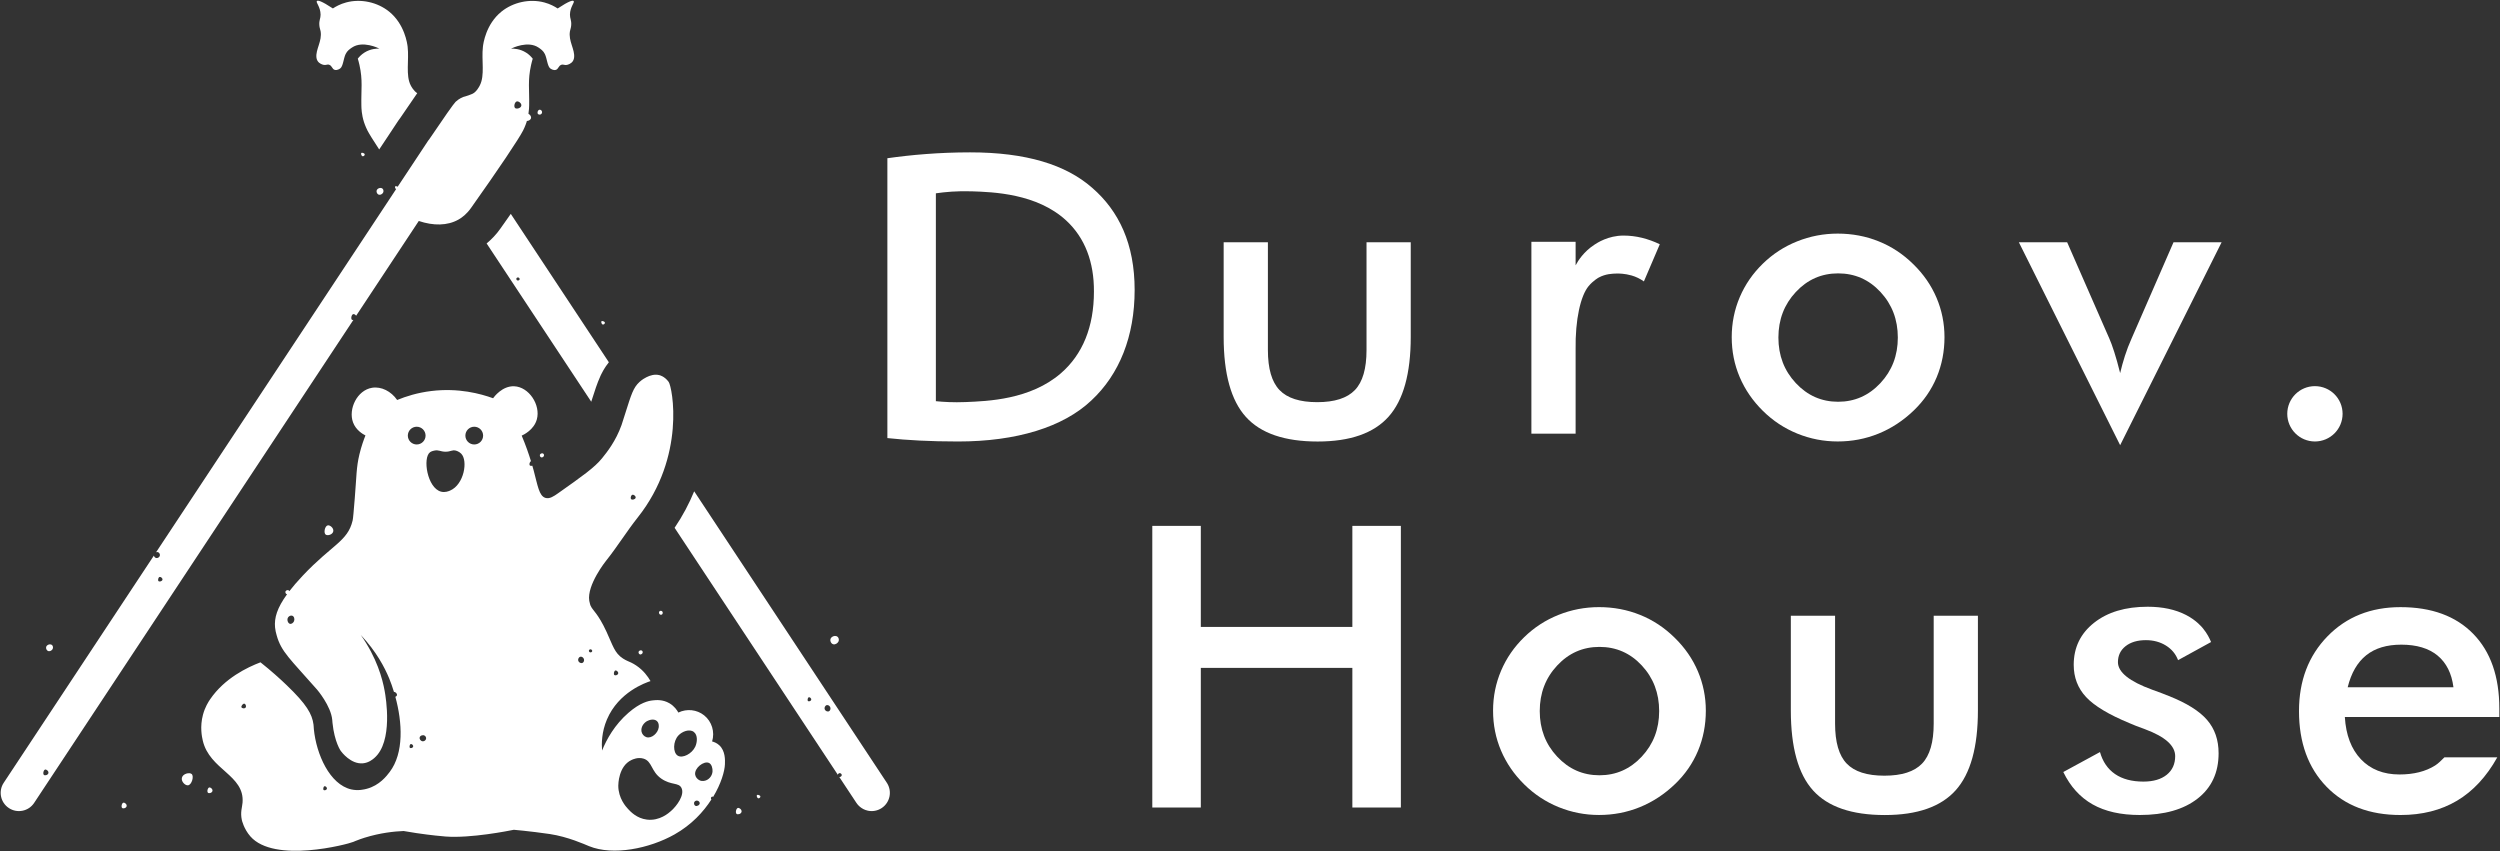 <?xml version="1.0" encoding="UTF-8"?> <svg xmlns="http://www.w3.org/2000/svg" width="1792" height="610" viewBox="0 0 1792 610" fill="none"><rect x="0" y="0" width="1792" height="610" fill="#333333" stroke="none"/><path d="M366.131 153.301C363.281 157.361 360.721 160.981 358.741 163.781C355.851 167.901 352.501 171.441 348.811 174.501L423.811 287.971L424.221 286.671C426.291 280.161 428.051 274.701 430.261 269.831C430.381 269.561 430.491 269.291 430.611 269.021C430.801 268.621 431.001 268.241 431.201 267.851C431.591 267.061 432.001 266.271 432.461 265.481C432.771 264.931 433.111 264.401 433.441 263.871C433.751 263.381 434.061 262.901 434.391 262.411C434.941 261.611 435.531 260.821 436.151 260.041C436.251 259.921 436.331 259.791 436.431 259.671L366.131 153.301ZM370.751 200.961C370.341 200.751 370.001 200.231 370.131 199.681C370.261 199.161 370.771 198.861 371.211 198.841C371.931 198.821 372.631 199.561 372.491 200.221C372.351 200.891 371.401 201.291 370.751 200.961Z" fill="white"></path><path d="M635.691 561.11C591.201 493.8 542.241 419.71 497.591 352.16C494.001 360.95 489.371 369.76 483.551 378.33C521.211 435.3 562.291 497.47 600.621 555.46C600.651 555.25 600.591 555.03 600.711 554.85C600.991 554.42 601.541 554.12 602.111 554.2C602.831 554.3 603.351 554.95 603.371 555.56C603.391 556.42 602.421 557.02 601.621 556.97C605.691 563.13 609.891 569.47 613.881 575.52C614.361 576.25 616.991 580.06 622.171 581.12C625.451 581.79 628.981 581.21 631.991 579.22C638.011 575.24 639.671 567.13 635.691 561.11ZM579.211 502.54C578.531 502.01 578.971 499.98 579.811 499.78C580.491 499.62 581.691 500.59 581.481 501.58C581.271 502.58 579.761 502.97 579.211 502.54ZM594.261 509.8C593.171 510.38 591.751 509.66 591.251 508.64C590.791 507.7 591.211 506.76 591.261 506.66C591.361 506.44 591.801 505.6 592.661 505.41C593.721 505.19 594.871 506.06 595.191 507.14C595.471 508.05 595.211 509.29 594.261 509.8Z" fill="white"></path><path d="M137.4 554.821C139.21 556.441 137.44 562.541 134.8 562.911C132.81 563.191 129.78 560.291 130.37 557.551C131.05 554.481 135.88 553.471 137.4 554.821Z" fill="white"></path><path d="M149.97 564.461C150.91 564.241 152.59 565.581 152.29 566.961C152 568.351 149.9 568.891 149.13 568.291C148.19 567.571 148.8 564.741 149.97 564.461Z" fill="white"></path><path d="M88.451 575.36C89.391 575.14 91.071 576.48 90.771 577.86C90.481 579.25 88.381 579.79 87.611 579.19C86.671 578.46 87.281 575.63 88.451 575.36Z" fill="white"></path><path d="M528.94 579.129C529.99 578.879 531.87 580.389 531.54 581.929C531.21 583.479 528.87 584.079 528.01 583.419C526.95 582.599 527.63 579.429 528.94 579.129Z" fill="white"></path><path d="M543.92 569.901C544.13 569.981 544.97 570.281 545.05 570.901C545.13 571.581 544.27 572.331 543.6 572.241C542.66 572.121 542.15 570.381 542.61 569.901C542.93 569.541 543.77 569.841 543.92 569.901Z" fill="white"></path><path d="M432.47 230.289C432.68 230.369 433.52 230.669 433.6 231.289C433.68 231.969 432.82 232.719 432.15 232.629C431.21 232.509 430.7 230.769 431.16 230.289C431.49 229.929 432.33 230.239 432.47 230.289Z" fill="white"></path><path d="M260.31 109.671C260.52 109.751 261.36 110.051 261.44 110.671C261.52 111.351 260.66 112.101 259.99 112.011C259.05 111.891 258.54 110.151 259 109.671C259.33 109.321 260.17 109.621 260.31 109.671Z" fill="white"></path><path d="M234.881 376.588C236.501 376.208 239.391 378.528 238.881 380.898C238.371 383.288 234.761 384.218 233.441 383.198C231.801 381.938 232.861 377.058 234.881 376.588Z" fill="white"></path><path d="M386.53 78.691C387.03 78.531 387.57 78.721 387.92 79.011C388.63 79.601 388.84 80.851 388.1 81.631C387.4 82.361 386.2 82.291 385.66 81.741C384.86 80.921 385.44 79.031 386.53 78.691Z" fill="white"></path><path d="M389.08 324.989C389.91 325.259 390.16 326.259 389.8 326.949C389.5 327.529 388.71 328.019 388.05 327.889C387.14 327.709 386.6 326.389 387.23 325.589C387.59 325.119 388.4 324.779 389.08 324.989Z" fill="white"></path><path d="M459.82 466.208C460.65 466.478 460.9 467.478 460.54 468.168C460.24 468.748 459.45 469.238 458.79 469.108C457.88 468.928 457.34 467.608 457.97 466.808C458.33 466.338 459.15 465.998 459.82 466.208Z" fill="white"></path><path d="M474.7 440.269C474.17 440.889 473.22 440.749 472.75 440.189C472.36 439.729 472.21 438.869 472.57 438.339C473.05 437.619 474.39 437.619 474.85 438.449C475.12 438.939 475.13 439.759 474.7 440.269Z" fill="white"></path><path d="M36.551 461.97C37.931 462.41 38.331 464.07 37.741 465.21C37.251 466.16 35.95 466.98 34.84 466.76C33.331 466.46 32.441 464.27 33.48 462.96C34.09 462.18 35.441 461.61 36.551 461.97Z" fill="white"></path><path d="M599.5 455.978C601.19 456.518 601.68 458.558 600.96 459.948C600.36 461.118 598.76 462.118 597.41 461.848C595.56 461.478 594.47 458.808 595.74 457.188C596.49 456.238 598.14 455.538 599.5 455.978Z" fill="white"></path><path d="M273.44 134.809C274.82 135.249 275.22 136.909 274.63 138.049C274.14 138.999 272.84 139.819 271.73 139.599C270.22 139.299 269.33 137.109 270.37 135.799C270.97 135.029 272.32 134.459 273.44 134.809Z" fill="white"></path><path d="M226.83 41.329C226.9 41.909 227.06 42.739 227.58 43.599C228.87 45.749 231.36 46.349 231.74 46.439C234.01 46.949 234.45 45.839 236.03 46.449C238.12 47.259 238 49.449 239.88 50.059C241.67 50.639 243.59 49.259 243.85 49.069C245.97 47.549 246.19 42.019 247.74 38.759C248.87 36.379 250.75 35.119 252.35 34.049C259.92 28.969 271.07 34.399 271.99 34.849C270.07 34.779 265.67 34.899 261.27 37.659C258.99 39.089 257.45 40.779 256.47 42.049C256.76 42.999 257.21 44.549 257.64 46.479C260.17 57.749 258.79 64.069 259.03 75.579C259.07 77.599 259.17 82.049 260.89 87.479C260.89 87.479 261.86 90.519 263.38 93.519C264.59 95.889 267.52 100.619 271.81 107.129C274.01 103.819 276.17 100.569 278.24 97.459L285.46 86.539C285.98 85.749 286.5 85.059 286.95 84.489C292.28 76.609 296.16 70.959 299.08 66.789C296.57 65.209 294.95 62.259 294.43 61.249C290.65 53.969 293.31 43.119 292.19 33.509C291.93 31.299 290.1 17.359 278.92 8.319C270.57 1.569 258.68 -1.091 248.12 1.749C243.88 2.889 240.66 4.699 238.61 6.049C230.25 0.539 227.77 0.049 227.14 0.739C226.21 1.749 229.72 4.769 229.8 10.509C229.84 13.169 228.63 14.499 228.9 18.039C229.06 20.179 229.51 20.689 229.81 22.409C231.04 29.449 226.1 35.509 226.83 41.329Z" fill="white"></path><path d="M408.53 22.429C408.83 20.709 409.28 20.199 409.44 18.059C409.71 14.529 408.5 13.189 408.54 10.529C408.62 4.799 412.12 1.769 411.2 0.759C410.57 0.069 408.09 0.559 399.73 6.069C397.68 4.719 394.46 2.909 390.22 1.769C379.66 -1.071 367.77 1.589 359.42 8.339C348.24 17.379 346.4 31.319 346.15 33.529C345.03 43.139 347.69 53.989 343.91 61.269C343.34 62.369 341.5 65.909 338.54 67.299C337.47 67.799 334.21 68.959 333.4 69.129C332.37 69.349 332.3 69.459 331.87 69.609C331.87 69.609 329.14 70.569 326.58 72.979C325.29 74.189 318.27 84.159 307.59 99.979C307.39 100.239 307.15 100.469 306.96 100.749L299.74 111.669C295.28 118.349 290.28 125.909 285.06 133.839C284.87 133.729 284.66 133.639 284.58 133.609C284.44 133.559 283.6 133.259 283.27 133.609C282.89 134.009 283.27 135.109 283.91 135.599C282.51 137.729 281.19 139.729 279.74 141.929L111.9 395.829C112.44 395.729 113.01 395.639 113.48 395.899C114.19 396.289 114.73 397.159 114.62 398.079C114.48 399.239 113.35 400.059 112.25 400.019C111.24 399.979 110.58 399.179 110.28 398.289L2.66 561.109C-1.32 567.129 0.33 575.239 6.36 579.219C12.38 583.199 20.49 581.549 24.47 575.519L253.3 229.319C252.95 229.309 252.53 229.439 252.31 229.279C251.29 228.489 251.95 225.449 253.21 225.159C253.85 225.009 254.74 225.559 255.28 226.329L300.18 158.399C310.67 161.939 320.76 161.829 328.6 157.409C331.33 155.879 334.62 153.349 337.66 149.019C357.7 120.779 371.86 99.609 374.95 93.549C376.48 90.549 377.44 87.509 377.44 87.509C377.53 87.239 377.56 86.999 377.64 86.729C378.85 86.689 380.34 85.979 380.62 84.659C380.9 83.359 379.86 82.119 378.79 81.579C379.19 78.949 379.28 76.809 379.3 75.609C379.54 64.099 378.17 57.779 380.69 46.509C381.12 44.569 381.57 43.019 381.86 42.079C380.89 40.809 379.34 39.119 377.06 37.689C372.66 34.919 368.25 34.809 366.34 34.869C367.25 34.409 378.4 28.979 385.98 34.069C387.58 35.149 389.46 36.399 390.59 38.779C392.14 42.039 392.37 47.559 394.48 49.089C394.74 49.279 396.66 50.659 398.45 50.079C400.34 49.469 400.21 47.279 402.3 46.469C403.88 45.859 404.32 46.969 406.59 46.459C406.97 46.369 409.46 45.769 410.75 43.619C411.27 42.759 411.43 41.929 411.5 41.349C412.25 35.509 407.31 29.449 408.53 22.429ZM31.52 555.499C30.56 554.759 31.18 551.909 32.36 551.629C33.31 551.409 35 552.759 34.7 554.149C34.4 555.549 32.29 556.089 31.52 555.499ZM113.72 416.639C112.9 416.049 113.43 413.769 114.44 413.549C115.25 413.369 116.7 414.459 116.45 415.569C116.19 416.679 114.38 417.119 113.72 416.639ZM370.48 72.699C371.77 72.419 374.07 74.109 373.67 75.849C373.27 77.589 370.39 78.269 369.33 77.529C368.03 76.599 368.87 73.049 370.48 72.699Z" fill="white"></path><path d="M515.6 534.219C513.8 532.549 511.781 531.819 510.441 531.469C512.521 524.619 510.251 517.179 504.741 512.769C499.541 508.599 492.321 507.819 486.241 510.759C485.351 509.139 483.431 506.209 479.901 504.129C475.061 501.269 470.2 501.759 467.66 502.059C464.77 502.399 458.911 503.599 450.501 510.899C440.531 519.549 434.821 529.939 431.561 537.979C431.161 533.009 431.231 524.719 435.051 515.729C443.421 496.019 462.85 489.329 466.29 488.209C464.41 484.899 461.221 480.479 456.001 476.999C454.801 476.199 453.61 475.529 452.48 474.969C450.35 473.919 449.171 473.689 446.581 472.039C440.491 468.149 439.301 462.669 434.781 452.919C428.501 439.339 424.981 437.869 423.311 434.119C423.311 434.119 422.671 432.469 422.381 430.649C420.581 419.229 434.341 402.069 434.341 402.069C442.391 392.029 449.141 380.989 457.141 370.899C491.781 327.269 481.95 277.409 479.29 273.739C476.31 269.649 472.681 268.919 472.681 268.919C469.341 268.039 465.991 269.059 463.371 270.389C462.211 270.969 460.321 272.029 458.391 273.789C453.931 277.859 452.52 282.699 448.29 296.009C446.56 301.449 445.701 304.169 445.521 304.659C441.401 316.189 435.101 324.099 431.521 328.519C426.151 335.139 417.461 341.279 400.081 353.539C396.971 355.729 393.951 357.799 390.971 356.889C386.371 355.489 385.461 348.119 382.521 337.189C382.251 336.169 381.901 334.979 381.571 333.819C380.961 333.989 380.301 333.999 379.951 333.759C379.081 333.169 379.591 331.019 380.611 330.589C379.011 325.399 376.901 319.249 373.951 312.259C375.361 311.619 382.731 308.129 384.811 300.599C387.651 290.279 379.171 277.319 368.591 276.879C359.991 276.509 354.071 284.579 353.441 285.459C344.501 282.219 328.641 277.899 309.161 280.279C299.231 281.489 290.961 284.119 284.681 286.709C280.331 280.439 273.321 276.889 266.721 277.949C255.951 279.689 249.551 293.229 253.051 302.749C255.081 308.279 259.971 311.119 261.961 312.129C260.741 315.169 259.011 319.879 257.601 325.809C255.371 335.179 255.611 341.059 254.291 357.219C253.501 366.829 253.111 371.629 252.771 373.069C249.221 388.149 238.201 390.139 216.851 412.799C213.051 416.829 209.971 420.439 207.391 423.769C207.251 423.459 207.051 423.169 206.691 423.049C206.021 422.829 205.201 423.179 204.831 423.649C204.201 424.449 204.741 425.769 205.651 425.949C205.691 425.959 205.741 425.919 205.791 425.919C198.591 435.799 196.521 442.949 197.161 449.759C197.371 451.939 197.781 453.459 198.291 455.309C201.551 467.229 207.981 472.329 227.301 494.349C227.301 494.349 237.251 505.979 238.161 516.079C238.201 516.529 238.221 516.839 238.261 517.329C238.281 517.559 238.301 517.759 238.311 517.899C238.311 517.899 238.321 518.019 238.331 518.149C239.761 532.069 244.271 538.269 244.271 538.269C244.861 539.079 251.511 547.969 260.201 547.139C264.271 546.749 267.101 544.389 268.231 543.419C281.961 531.679 276.581 500.009 275.741 495.339C274.141 486.469 270.131 471.489 258.581 455.129C269.791 466.979 275.741 478.499 278.951 486.229C280.211 489.249 281.351 492.569 282.401 495.999C283.281 495.829 284.801 497.049 284.531 498.319C284.411 498.889 283.911 499.229 283.391 499.469C288.431 517.839 289.631 539.749 279.341 553.329C277.191 556.169 272.001 563.019 262.861 565.409C261.111 565.869 256.751 566.969 251.831 565.859C236.321 562.369 226.731 540.619 224.971 522.689C224.781 520.769 224.911 520.769 224.721 519.369C223.711 511.759 219.771 504.849 205.491 491.139C200.721 486.559 194.451 480.889 186.711 474.749C177.361 478.309 161.001 486.059 150.631 501.239C149.371 503.089 146.981 506.799 145.501 512.269C143.161 520.919 144.751 528.229 145.331 530.769C150.181 551.909 175.451 555.469 173.861 575.319C173.581 578.769 172.141 582.179 173.351 587.799C173.351 587.799 174.711 594.069 179.441 599.489C196.541 619.089 249.231 605.179 253.201 603.479C253.411 603.389 255.401 602.519 258.211 601.509C259.131 601.179 260.161 600.829 261.301 600.479C272.681 596.949 282.601 595.949 289.301 595.669C291.471 596.059 294.681 596.599 298.581 597.179C309.001 598.729 317.291 599.459 319.511 599.629C337.361 600.959 364.391 595.589 368.331 594.789C372.031 595.129 377.401 595.659 383.871 596.459C388.921 597.079 392.951 597.659 394.131 597.839C407.161 599.809 419.021 605.209 422.251 606.529C439.471 613.559 465.611 608.219 483.501 598.119C495.731 591.209 504.201 581.969 509.931 573.059C509.591 572.659 509.441 571.999 509.781 571.499C510.021 571.149 510.481 570.919 510.951 570.999C511.071 571.019 511.05 571.189 511.16 571.249C516.94 561.679 519.451 552.739 519.631 547.819C519.741 544.819 519.98 538.269 515.6 534.219ZM441.131 480.609C441.941 480.419 443.371 481.569 443.121 482.749C442.871 483.939 441.081 484.389 440.421 483.889C439.601 483.259 440.131 480.839 441.131 480.609ZM453.371 354.649C454.281 354.459 455.901 355.609 455.621 356.789C455.331 357.979 453.311 358.439 452.561 357.929C451.651 357.299 452.241 354.889 453.371 354.649ZM210.751 445.289C210.261 446.439 208.961 447.429 207.851 447.159C206.341 446.799 205.451 444.149 206.491 442.559C207.101 441.619 208.441 440.929 209.561 441.369C210.931 441.909 211.331 443.919 210.751 445.289ZM176.021 507.219C175.251 508.159 173.441 507.739 173.091 506.989C172.661 506.059 174.231 504.149 175.231 504.399C176.041 504.609 176.781 506.289 176.021 507.219ZM232.041 566.319C231.361 565.789 231.801 563.759 232.641 563.559C233.321 563.399 234.521 564.369 234.311 565.359C234.101 566.349 232.591 566.739 232.041 566.319ZM293.881 536.089C293.201 535.559 293.641 533.529 294.481 533.329C295.161 533.169 296.361 534.139 296.151 535.129C295.951 536.129 294.441 536.509 293.881 536.089ZM292.331 312.239C292.331 308.729 295.181 305.879 298.691 305.879C302.201 305.879 305.051 308.729 305.051 312.239C305.051 315.749 302.201 318.599 298.691 318.599C295.181 318.599 292.331 315.749 292.331 312.239ZM303.061 531.369C301.641 531.319 300.511 529.819 300.821 528.579C301.151 527.249 303.061 526.579 304.291 527.249C305.001 527.639 305.541 528.509 305.431 529.429C305.291 530.579 304.161 531.409 303.061 531.369ZM322.611 351.649C321.581 352.089 319.031 353.179 316.141 352.419C306.211 349.799 302.811 328.099 308.281 324.139C309.211 323.469 310.641 323.129 311.111 323.029C314.541 322.229 315.611 323.809 319.461 323.789C323.221 323.769 324.051 322.249 326.901 323.029C326.901 323.029 329.031 323.609 330.571 325.169C335.601 330.219 332.651 347.349 322.611 351.649ZM339.941 318.599C336.431 318.599 333.581 315.749 333.581 312.239C333.581 308.729 336.431 305.879 339.941 305.879C343.451 305.879 346.301 308.729 346.301 312.239C346.301 315.749 343.461 318.599 339.941 318.599ZM417.631 475.109C416.541 475.689 415.121 474.969 414.621 473.949C414.161 473.009 414.581 472.069 414.631 471.969C414.731 471.749 415.171 470.909 416.031 470.719C417.091 470.499 418.241 471.369 418.561 472.449C418.831 473.359 418.571 474.599 417.631 475.109ZM422.761 467.519C422.341 467.309 422.011 466.789 422.141 466.239C422.271 465.719 422.77 465.419 423.22 465.399C423.94 465.379 424.641 466.119 424.501 466.779C424.361 467.449 423.421 467.849 422.761 467.519ZM463.761 516.909C465.641 515.859 469.011 515.069 470.931 516.909C472.571 518.479 472.211 521.049 472.151 521.489C471.591 525.509 467.081 529.549 463.371 528.409C461.591 527.869 460.161 526.179 459.831 524.369C459.241 521.089 461.491 518.179 463.761 516.909ZM480.991 581.319C479.451 582.679 472.881 588.609 463.701 587.489C456.431 586.599 452.02 581.849 450.16 579.849C448.62 578.189 443.231 572.209 443.191 563.229C443.191 562.349 443.321 549.159 452.591 544.799C453.651 544.299 457.221 542.619 461.151 543.749C467.591 545.599 466.53 552.899 473.98 558.089C481.13 563.069 486.501 560.699 488.501 564.839C490.901 569.809 485.211 577.589 480.991 581.319ZM485.811 541.659C482.281 539.479 482.281 531.429 486.311 527.149C488.941 524.349 494.141 522.249 497.301 524.629C500.351 526.929 499.771 532.129 498.391 535.159C496.041 540.299 489.261 543.789 485.811 541.659ZM498.441 577.599C497.521 577.149 497.12 575.639 497.85 574.679C498.27 574.119 499.061 573.759 499.871 573.899C500.881 574.069 501.581 574.959 501.571 575.769C501.541 577.099 499.581 578.159 498.441 577.599ZM506.181 559.319C505.661 559.529 503.681 560.299 501.591 559.399C499.761 558.609 498.481 556.829 498.281 555.169C497.691 550.469 504.511 545.269 508.111 546.829C510.171 547.719 510.881 550.849 510.741 552.969C510.541 555.769 508.711 558.319 506.181 559.319Z" fill="white"></path><path d="M636.061 113.421C653.051 111.011 673.241 109.211 695.351 109.211C735.421 109.211 763.941 117.981 782.861 134.611C802.081 151.251 813.311 174.851 813.311 207.831C813.311 241.101 802.411 268.331 782.221 287.111C762.031 306.161 728.701 316.461 686.701 316.461C666.831 316.461 650.171 315.531 636.071 314.021V113.421H636.061ZM670.831 287.571C676.041 288.101 683.391 288.571 692.151 288.201C707.861 287.541 738.511 286.541 760.421 267.581C776.011 254.091 784.131 234.281 784.131 209.061C784.281 187.941 777.721 170.521 764.321 158.121C743.241 138.601 711.621 137.661 696.641 137.141C685.991 136.771 677.081 137.661 670.831 138.571C670.831 188.241 670.831 237.911 670.831 287.571Z" fill="white"></path><path d="M908.83 173.641V250.931C908.83 264.251 911.61 273.801 917.15 279.581C922.7 285.381 931.71 288.271 944.18 288.271C956.64 288.271 965.65 285.381 971.2 279.581C976.75 273.801 979.52 264.251 979.52 250.931V173.641H1011.22V241.531C1011.22 267.761 1005.92 286.841 995.31 298.701C984.7 310.561 967.75 316.481 944.47 316.481C920.81 316.481 903.67 310.611 893.05 298.841C882.42 287.071 877.12 267.951 877.12 241.531V173.641H908.83Z" fill="white"></path><path d="M1129.4 190.189C1131.15 186.899 1135.16 180.439 1142.92 175.379C1144.74 174.189 1152.65 168.859 1163.74 168.859C1168.21 168.859 1172.62 169.409 1176.96 170.459C1181.3 171.529 1185.55 173.059 1189.74 175.089L1178.34 201.729C1175.62 199.799 1172.67 198.359 1169.51 197.459C1164.58 196.039 1160.22 196.039 1158.92 196.069C1155.72 196.149 1150.93 196.269 1145.96 198.949C1145.96 198.949 1142.05 201.059 1138.66 205.159C1133.03 211.979 1129.06 228.839 1129.4 250.639V310.839H1097.7V173.339H1129.4C1129.4 178.959 1129.4 184.579 1129.4 190.189Z" fill="white"></path><path d="M1241.3 241.669C1241.3 231.549 1243.23 221.989 1247.07 212.969C1250.91 203.959 1256.44 195.959 1263.65 188.949C1270.76 182.039 1278.94 176.709 1288.19 173.019C1297.44 169.309 1307.14 167.449 1317.26 167.449C1327.68 167.449 1337.5 169.309 1346.7 173.019C1355.9 176.709 1364.16 182.179 1371.46 189.379C1378.76 196.489 1384.31 204.509 1388.12 213.469C1391.91 222.429 1393.81 231.829 1393.81 241.659C1393.81 251.899 1391.94 261.489 1388.2 270.449C1384.44 279.409 1378.97 287.339 1371.76 294.249C1364.17 301.549 1355.75 307.069 1346.5 310.829C1337.25 314.589 1327.5 316.439 1317.27 316.439C1307.25 316.439 1297.6 314.579 1288.36 310.829C1279.1 307.069 1270.87 301.649 1263.66 294.539C1256.36 287.339 1250.81 279.239 1247.01 270.299C1243.2 261.349 1241.3 251.809 1241.3 241.669ZM1360.36 241.959C1360.36 229.119 1356.22 218.229 1347.94 209.309C1339.66 200.389 1329.53 195.959 1317.56 195.959C1305.67 195.959 1295.57 200.389 1287.25 209.309C1278.91 218.219 1274.76 229.119 1274.76 241.959C1274.76 254.829 1278.92 265.719 1287.25 274.609C1295.57 283.519 1305.67 287.979 1317.56 287.979C1329.44 287.979 1339.55 283.519 1347.87 274.609C1356.19 265.709 1360.36 254.819 1360.36 241.959Z" fill="white"></path><path d="M1519.72 319.113L1447.11 173.643H1481.73L1511.97 242.683C1512.95 244.803 1514.11 248.003 1515.48 252.253C1516.84 256.483 1518.26 261.563 1519.72 267.433C1520.68 263.283 1521.84 259.173 1523.15 255.063C1524.46 250.953 1526.04 246.823 1527.9 242.673L1557.99 173.633H1592.46L1519.72 319.113Z" fill="white"></path><path d="M1659.34 316.449C1670.29 316.449 1679.17 307.571 1679.17 296.619C1679.17 285.667 1670.29 276.789 1659.34 276.789C1648.39 276.789 1639.51 285.667 1639.51 296.619C1639.51 307.571 1648.39 316.449 1659.34 316.449Z" fill="white"></path><path d="M825.97 578.829V376.949H860.74V449.379H969.37V376.949H1004.14V578.829H969.37V478.739H860.74V578.829H825.97Z" fill="white"></path><path d="M1070.23 509.407C1070.23 499.287 1072.16 489.728 1076 480.708C1079.84 471.698 1085.37 463.698 1092.58 456.688C1099.69 449.778 1107.87 444.448 1117.12 440.758C1126.37 437.048 1136.07 435.188 1146.19 435.188C1156.61 435.188 1166.43 437.048 1175.63 440.758C1184.83 444.448 1193.09 449.917 1200.39 457.117C1207.69 464.227 1213.24 472.248 1217.05 481.208C1220.84 490.168 1222.74 499.568 1222.74 509.398C1222.74 519.638 1220.87 529.227 1217.13 538.188C1213.37 547.148 1207.9 555.077 1200.69 561.987C1193.1 569.287 1184.68 574.808 1175.43 578.568C1166.18 582.328 1156.43 584.177 1146.2 584.177C1136.18 584.177 1126.53 582.318 1117.29 578.568C1108.03 574.808 1099.8 569.388 1092.59 562.278C1085.29 555.078 1079.74 546.977 1075.94 538.037C1072.13 529.097 1070.23 519.557 1070.23 509.407ZM1189.29 509.698C1189.29 496.858 1185.15 485.967 1176.87 477.047C1168.59 468.127 1158.46 463.698 1146.49 463.698C1134.6 463.698 1124.5 468.127 1116.18 477.047C1107.84 485.957 1103.69 496.858 1103.69 509.698C1103.69 522.568 1107.85 533.457 1116.18 542.347C1124.5 551.257 1134.6 555.717 1146.49 555.717C1158.37 555.717 1168.48 551.257 1176.8 542.347C1185.12 533.457 1189.29 522.568 1189.29 509.698Z" fill="white"></path><path d="M1315.38 441.379V518.669C1315.38 531.989 1318.16 541.539 1323.7 547.319C1329.25 553.119 1338.26 556.009 1350.73 556.009C1363.19 556.009 1372.2 553.119 1377.75 547.319C1383.3 541.539 1386.07 531.989 1386.07 518.669V441.379H1417.77V509.269C1417.77 535.499 1412.47 554.579 1401.86 566.439C1391.25 578.299 1374.3 584.219 1351.02 584.219C1327.36 584.219 1310.22 578.349 1299.6 566.579C1288.97 554.809 1283.67 535.689 1283.67 509.269V441.379H1315.38Z" fill="white"></path><path d="M1478.97 553.38L1505.27 539.07C1507.21 545.98 1510.82 551.24 1516.08 554.85C1521.34 558.44 1528.1 560.25 1536.39 560.25C1543.5 560.25 1549.06 558.61 1553.11 555.36C1557.15 552.11 1559.17 547.65 1559.17 541.99C1559.17 534.5 1551.97 528.06 1537.56 522.71C1532.68 520.95 1528.93 519.51 1526.31 518.32C1511.5 512.18 1501.16 505.96 1495.27 499.62C1489.38 493.28 1486.44 485.6 1486.44 476.54C1486.44 464.18 1491.28 454.13 1500.97 446.45C1510.66 438.76 1523.49 434.91 1539.46 434.91C1550.17 434.91 1559.35 436.89 1567 440.84C1574.43 444.68 1578.33 449.49 1579.14 450.48C1582.13 454.12 1583.87 457.69 1584.89 460.21C1577.01 464.54 1569.12 468.87 1561.24 473.2C1559.58 468.81 1556.69 465.32 1552.55 462.74C1548.41 460.16 1543.61 458.86 1538.15 458.86C1532.11 458.86 1527.27 460.31 1523.62 463.17C1519.96 466.06 1518.14 469.87 1518.14 474.64C1518.14 481.84 1526.32 488.42 1542.68 494.37C1547.84 496.23 1551.84 497.72 1554.65 498.9C1567.41 503.96 1576.54 509.67 1582.04 516.05C1587.55 522.43 1590.29 530.39 1590.29 539.93C1590.29 553.76 1585.28 564.6 1575.24 572.43C1565.2 580.28 1551.38 584.19 1533.75 584.19C1520.22 584.19 1508.97 581.66 1500.01 576.6C1491.05 571.54 1484.03 563.82 1478.97 553.38Z" fill="white"></path><path d="M1745.49 548.709C1738.67 552.999 1730.15 555.139 1719.93 555.139C1708.44 555.139 1699.23 551.499 1692.32 544.249C1685.41 536.999 1681.56 526.899 1680.78 513.939H1719.72H1791.52V507.959C1791.52 484.969 1785.28 467.099 1772.82 454.349C1760.35 441.579 1742.97 435.199 1720.67 435.199C1699.33 435.199 1681.88 442.189 1668.3 456.159C1654.71 470.129 1647.92 487.989 1647.92 509.699C1647.92 532.299 1654.5 550.369 1667.64 563.909C1680.78 577.449 1698.47 584.199 1720.67 584.199C1736.15 584.199 1749.64 580.799 1761.14 573.979C1772.62 567.159 1782.27 556.799 1790.05 542.869H1752.14C1749.98 544.999 1747.85 547.219 1745.49 548.709ZM1696.12 469.679C1702.44 464.619 1710.82 462.089 1721.24 462.089C1732.25 462.089 1740.91 464.689 1747.25 469.899C1753.57 475.129 1757.37 482.689 1758.63 492.619H1682.82C1685.35 482.399 1689.78 474.739 1696.12 469.679Z" fill="white"></path></svg> 